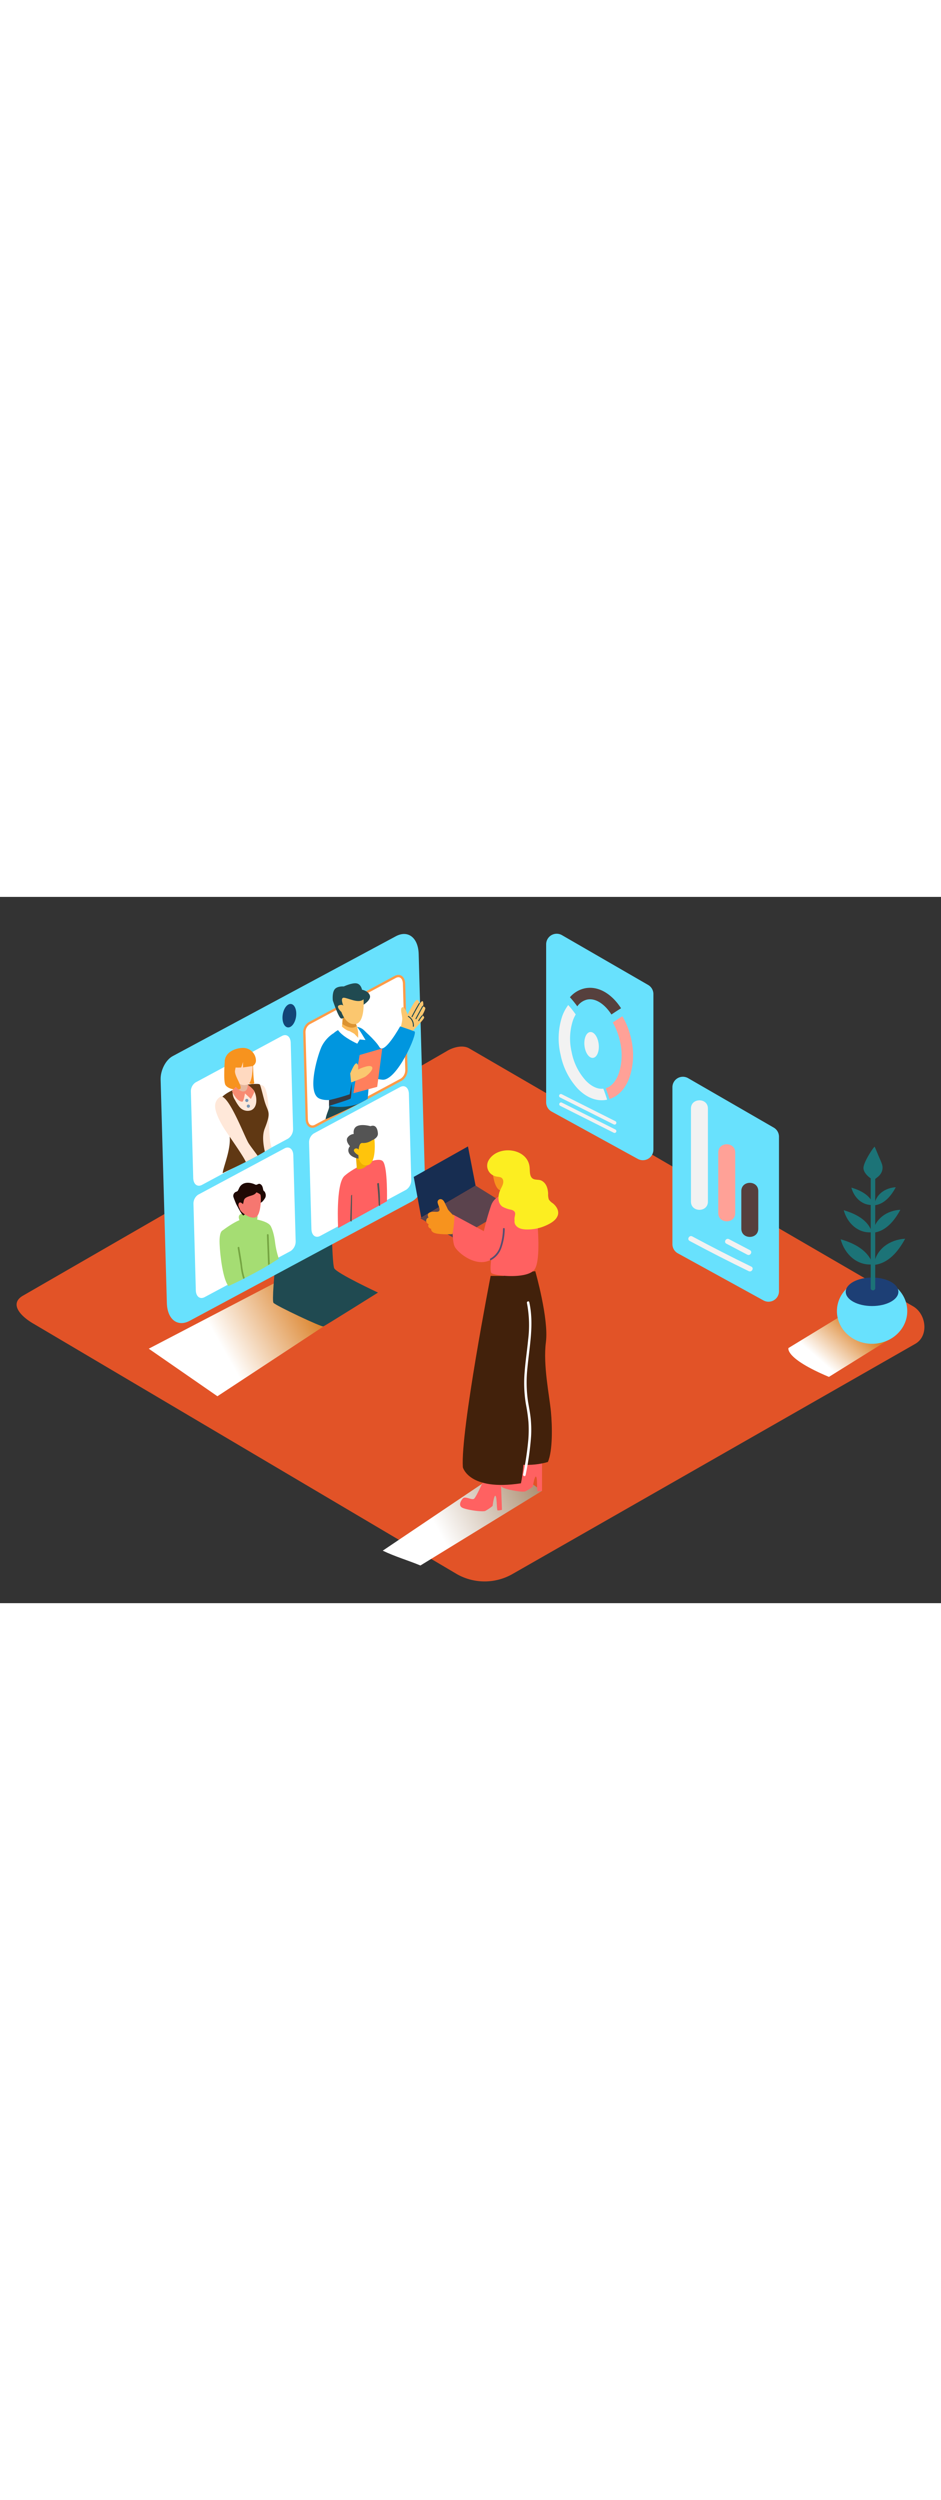 <svg xmlns="http://www.w3.org/2000/svg" xmlns:xlink="http://www.w3.org/1999/xlink" viewBox="0 0 400 300" data-imageid="online-presentation-isometric-4fd3e" imageName="Online presentation" class="illustrations_image" style="width: 113px;"><rect x="0" y="0" width="400" height="300" fill="#333333" stroke="none"/><defs><linearGradient id="linear-gradient" x1="138.79" y1="167.5" x2="94.93" y2="192.33" gradientUnits="userSpaceOnUse"><stop offset="0" stop-color="#d46a00"/><stop offset="1" stop-color="#fff"/></linearGradient><linearGradient id="linear-gradient-2" x1="367.29" y1="178.29" x2="350.01" y2="198" xlink:href="#linear-gradient"/><linearGradient id="linear-gradient-3" x1="-299.47" y1="237.92" x2="-357.06" y2="268.95" gradientTransform="translate(543.22)" gradientUnits="userSpaceOnUse"><stop offset="0" stop-color="#8c6239"/><stop offset="1" stop-color="#fff"/></linearGradient></defs><title>PP</title><g style="isolation:isolate"><g id="Layer_2" data-name="Layer 2"><path d="M194.28,287.7,14.56,181.48C8.84,178.27,3.93,173,9.51,169.53l180.37-104c2.71-1.68,6.82-2.78,9.57-1.18L388.11,173.89c5.72,3.32,6.75,12.6,1,15.93L218,287.53A23.9,23.9,0,0,1,194.28,287.7Z" fill="#e25327"/><path d="M131.54,156.29,63.23,191.91l29.19,20.2,63.88-42C150.59,166.38,137.31,159.9,131.54,156.29Z" fill="url(#linear-gradient)" style="mix-blend-mode:multiply"/><path d="M120.07,127.94s-5.16,43.15-3.8,44.51,20.36,10.31,21.17,10,23.24-14.38,23.24-14.38-17.49-8.14-18.6-10.31-1.33-30.94-1.33-30.94" fill="#204a51"/><path d="M168.26,16.72c5.17-2.77,9.52.59,9.71,7.52l2.63,94.37c.12,4.24-2.35,9.05-5.51,10.75l-94.45,50.7c-5.17,2.77-9.52-.59-9.71-7.52L68.28,77.59c-.11-3.92,2.17-8.37,5.1-9.94Z" fill="#68e1fd" class="target-color"/><path d="M324.53,171.4l-36.39-20a4.45,4.45,0,0,1-2.31-3.9V80.82A4.45,4.45,0,0,1,292.51,77L328.9,98a4.45,4.45,0,0,1,2.23,3.86V167.5A4.45,4.45,0,0,1,324.53,171.4Z" fill="#68e1fd" class="target-color"/><path d="M322.33,124.94v16c0,4.64-7.21,4.65-7.21,0v-16C315.12,120.3,322.33,120.29,322.33,124.94Z" fill="#56403d"/><path d="M312.53,108.55v25.77c0,4.64-7.21,4.65-7.21,0V108.55C305.32,103.92,312.53,103.91,312.53,108.55Z" fill="#ffa197"/><path d="M300.92,89.88v39.56c0,4.64-7.21,4.65-7.21,0V89.88C293.71,85.25,300.92,85.24,300.92,89.88Z" fill="#f2f2f2"/><path d="M309.88,145.38l8.91,4.68c1.26.66.14,2.58-1.12,1.92l-8.91-4.68C307.5,146.63,308.62,144.72,309.88,145.38Z" fill="#f2f2f2"/><path d="M294.26,144.21q12.43,6.67,25.12,12.84c1.28.62.16,2.54-1.12,1.92q-12.69-6.17-25.12-12.84C291.88,145.45,293,143.54,294.26,144.21Z" fill="#f2f2f2"/><path d="M271.12,111.3,234.49,91.19a4.48,4.48,0,0,1-2.33-3.93V20.13a4.48,4.48,0,0,1,6.72-3.88l36.63,21.15a4.48,4.48,0,0,1,2.24,3.88v66.1A4.48,4.48,0,0,1,271.12,111.3Z" fill="#68e1fd" class="target-color"/><path d="M257.51,46.9c-2.18-2.23-4.52-3.41-6.72-3.41a5.94,5.94,0,0,0-1.23.13,7.1,7.1,0,0,0-4.16,2.87,41,41,0,0,0-3.14-3.86,11.55,11.55,0,0,1,6.29-3.78c4.23-.89,8.65.76,12.45,4.65a24.44,24.44,0,0,1,3,3.81c-1.39.84-2.74,1.74-4.1,2.64A19.63,19.63,0,0,0,257.51,46.9Z" fill="#56403d"/><path d="M257.49,81.27c2.33-.7,4.26-2.84,5.47-6.1a24.91,24.91,0,0,0,.62-13.59,27.82,27.82,0,0,0-3.11-8.24c1.36-.9,2.71-1.79,4.1-2.64a32.66,32.66,0,0,1,3.78,9.86,29.82,29.82,0,0,1-.82,16.3c-1.74,4.67-4.71,7.83-8.45,9C258.59,84.32,258.08,82.77,257.49,81.27Z" fill="#ffa197"/><path d="M239,50.64a18.13,18.13,0,0,1,2.54-4.7,40.89,40.89,0,0,1,3.19,4,14.41,14.41,0,0,0-1.15,2.42A24.91,24.91,0,0,0,243,65.93a24.91,24.91,0,0,0,6.07,12.17c2.4,2.46,5,3.64,7.38,3.37.61,1.53,1.13,3.1,1.62,4.67h0a11,11,0,0,1-2.27.24c-3.51,0-7.06-1.69-10.18-4.89a29.82,29.82,0,0,1-7.35-14.57A29.82,29.82,0,0,1,239,50.64Z" fill="#f2f2f2"/><ellipse cx="251.47" cy="62.87" rx="3.04" ry="5.52" transform="translate(-5.41 28.22) rotate(-6.35)" fill="#f2f2f2"/><path d="M238.77,87.35,261.58,98.8a.77.77,0,0,1-.69,1.38L238.08,88.72A.77.77,0,0,1,238.77,87.35Z" fill="#f2f2f2"/><path d="M238.77,83.81l22.81,11.46a.77.77,0,0,1-.69,1.38L238.08,85.19A.77.77,0,0,1,238.77,83.81Z" fill="#f2f2f2"/><path d="M362.44,175l-27.29,16.63s-1.68,4.32,17.21,12.26l28.44-17.7" fill="url(#linear-gradient-2)" style="mix-blend-mode:multiply"/><ellipse cx="370.71" cy="175.94" rx="14.95" ry="13.89" fill="#68e1fd" class="target-color"/><ellipse cx="370.7" cy="167.74" rx="11.19" ry="6.05" fill="#1d3f75"/><path d="M370.13,118.94v47.48a1,1,0,0,0,1.91,0V118.94A1,1,0,0,0,370.13,118.94Z" fill="#1c7377"/><path d="M374.62,117.17a4.59,4.59,0,0,0,.29-3.63c-.44-1.31-1.07-2.57-1.59-3.85s-1-2.41-1.53-3.58h0c-.56.28-4.57,6.32-4.74,8.85s3.17,4.66,3.17,4.66l1,.64c.18.12,1.92-1.32,2.12-1.49A5.39,5.39,0,0,0,374.62,117.17Z" fill="#1c7377"/><path d="M371.64,131v0c4.23-.41,7.16-4,9.15-7.67C376.3,123.56,372.17,126.39,371.64,131Z" fill="#1c7377"/><path d="M371.31,130.84h0c-1.28-4.05-5.38-6.17-9.41-7.35C363.06,127.83,366.69,131.28,371.31,130.84Z" fill="#1c7377"/><path d="M371.08,142.66v0c5.39-.52,9.11-5.06,11.65-9.76C377,133.19,371.75,136.79,371.08,142.66Z" fill="#1c7377"/><path d="M370.66,142.45h0c-1.63-5.16-6.85-7.85-12-9.36C360.16,138.62,364.78,143,370.66,142.45Z" fill="#1c7377"/><path d="M371.49,156.33v0c6.14-.6,10.38-5.77,13.27-11.13C378.25,145.54,372.26,149.64,371.49,156.33Z" fill="#1c7377"/><path d="M371,156.1h0c-1.86-5.88-7.8-9-13.65-10.66C359,151.74,364.31,156.74,371,156.1Z" fill="#1c7377"/><ellipse cx="123" cy="50.45" rx="5.02" ry="2.87" transform="translate(55.21 164.82) rotate(-81.64)" fill="#124577"/><path d="M120.92,106.84c2-1.07,3.68.23,3.76,2.91l1,36.52a4.9,4.9,0,0,1-2.13,4.16L87,170c-2,1.07-3.68-.23-3.76-2.91l-1-36.75a4.53,4.53,0,0,1,2-3.85Z" fill="#fff"/><path d="M170.05,80.79c2-1.07,3.68.23,3.76,2.91l1,36.52a4.9,4.9,0,0,1-2.13,4.16L136.14,144c-2,1.07-3.68-.23-3.76-2.91l-1-36.75a4.53,4.53,0,0,1,2-3.85Z" fill="#fff"/><path d="M119.82,59.09c2-1.07,3.68.23,3.76,2.91l1,36.52a4.9,4.9,0,0,1-2.13,4.16L85.9,122.31c-2,1.07-3.68-.23-3.76-2.91l-1-36.75a4.53,4.53,0,0,1,2-3.85Z" fill="#fff"/><path d="M168,34c2-1.07,3.68.23,3.76,2.91l1,36.52a4.9,4.9,0,0,1-2.13,4.16L134.13,97.21c-2,1.07-3.68-.23-3.76-2.91l-1-36.75a4.53,4.53,0,0,1,2-3.85Z" fill="#fff" stroke="#ff9b48" stroke-miterlimit="10"/><path d="M138.37,94.49c5.83-2.59,11.64-5.25,17.24-8.32L139.85,88.8C140.18,89.83,138.8,91.82,138.37,94.49Z" fill="#204a51"/><path d="M169.82,57.13s1.26-3.89,1.16-5.57-1-4.13,0-4.64,2.31,3,2.31,3,3.16-6.6,4.1-6.18a2.07,2.07,0,0,1,1,1.71s1-1.66,1.4-1a3.53,3.53,0,0,1,0,2.06s.94.17,1,.77-1.32,3.1-1.32,3.1a1,1,0,0,1,.83.87c.06.77-5.94,6.75-5.94,6.75" fill="#fbc76f"/><path d="M154,56.12s5.27,4.36,7.31,7.7S170.08,55,170.08,55s4.64,1.53,6.12,2.15-7.51,21.2-13.71,20.5-6-1.92-6-1.92" fill="#0096df"/><path d="M139.85,88.8a24.9,24.9,0,0,0,12.45-.87q2-1,4-2.13c.76-8.71,1.33-17.43.39-26.18a.86.86,0,0,1,0-.21,8,8,0,0,0-2.62-3.3c-2.88-1.95-7.59-1-10.38.48a10.32,10.32,0,0,0-1.87,1.3C138.71,68,140,78.43,139.85,88.8Z" fill="#0096df"/><path d="M150.8,52l-5.12-1.07-.43,5.65s3.86,3.95,7.67,3.4l-1.08-4.71A15.15,15.15,0,0,1,150.8,52Z" fill="#fcbb5b"/><path d="M150.91,52.5a22.36,22.36,0,0,0-5.23-1.6L145.55,54s3.83,2.81,6.1.81A15.06,15.06,0,0,1,150.91,52.5Z" fill="#db9231"/><path d="M154.49,45.83s3.41-2.07,2.73-4-3.33-2.41-3.33-2.41-.42-2.42-2.39-2.7-5.36,1.32-5.36,1.32-2.95-.27-4,1.38-.66,4.61-.66,4.61,2.46,7.45,3.55,7.64,3.81-2.55,3.81-2.55" fill="#204a51"/><path d="M154.53,43.48s.8,9.87-3.39,10.52-6-5.08-6-5.08-2.55-2.37-.95-2.9,1.83.36,1.83.36-1.56-3.56.08-3.56S152.47,45.51,154.53,43.48Z" fill="#fbc76f"/><path d="M145.25,55s2,1.88,3.32,2l2,1.11,1.68,1.75V57.4s-.5-2.19-.42-2.17S153.69,58,153.69,58l1.68,2.8-2.44-.24-1.06,1.79s-6.07-2.7-8.2-5.79Z" fill="#fff"/><path d="M178.1,45.1q-1.64,2.78-3.13,5.65c-.13.25.24.46.37.22q1.48-2.87,3.13-5.65A.22.22,0,0,0,178.1,45.1Z" fill="#204a51"/><path d="M179.48,46.4l-2.85,5.22c-.13.24.24.46.37.22l2.85-5.22C180,46.37,179.62,46.15,179.48,46.4Z" fill="#204a51"/><path d="M179.28,50.37a13.08,13.08,0,0,0-1.49,2.12.22.22,0,0,0,.37.22,12.52,12.52,0,0,1,1.42-2C179.76,50.46,179.46,50.16,179.28,50.37Z" fill="#204a51"/><path d="M173.71,50.58c-.24-.13-.46.24-.22.37a4.26,4.26,0,0,1,2,4,.21.21,0,0,0,.43,0A4.67,4.67,0,0,0,173.71,50.58Z" fill="#204a51"/><path d="M141.79,57.9a14.21,14.21,0,0,0-5,5.52c-1.75,3.61-6.63,20-.9,22.3s15.68-3,15.68-3L151,74l-8.59,1.23" fill="#0096df"/><path d="M152.86,67.16c-.07.28-2.63,16.24-2.63,16.24l10.11-2.71,2.15-16.32Z" fill="#ff7f5c"/><path d="M148.87,75s1.78-4.57,2.71-4.29.64,2.61.64,2.61,4.58-2.24,5.79-1.21-1.83,3.65-2.65,4.2-6.1,2.52-6.1,2.52Z" fill="#fbc76f"/><path d="M139.85,86.32a87.13,87.13,0,0,0,8.8-2.48s.79-4.58.83-4.43-.11,5.88-.47,6.27-9.17,3.12-9.17,3.12Z" fill="#363942"/><path d="M101,163.45c5-2.45,10-5.1,14.73-8,.59-8.47.12-14.24-.81-15.81-1.21-2.05-8.59-3.68-11.95-2.75s-8.39,4.83-8.39,4.83,1.22,11.75,4.6,18.74A20.82,20.82,0,0,0,101,163.45Z" fill="#a5dd73"/><path d="M108.32,138.08c1.18.25,1.4-3,.9-3.33a23.42,23.42,0,0,0-6.89,0c-1.87.83,0,3.6,0,3.6" fill="#a5dd73"/><path d="M100.6,125.18c1-.35.73-2.1,2.56-3.2s4.32-.3,5.28.19,1.39-.87,2.47,0,.72,2.4,1.34,2.85l.09,0a2.76,2.76,0,0,1,.48,2.64,8.1,8.1,0,0,1-1.27,1.76l-8.09,5.92c-1.17-.59-4.29-7.33-4.3-8.23A1.88,1.88,0,0,1,100.6,125.18Z" fill="#200904"/><path d="M110.65,126.39c.46.37.44,9-2.09,9.74s-6.09-2.25-6.52-3.22-1.09-6.43-.13-7.1S107.84,124.16,110.65,126.39Z" fill="#f67770"/><path d="M109.08,124.13s.81,1.89-2.22,2.73-3.13,1.56-3.33,2.7c-.38,2.13-2.18,4.83-3.85-1.16-.08-.29,1.5-4.8,3.84-5.49S109.08,124.13,109.08,124.13Z" fill="#200904"/><path d="M103.42,130.69s-1.22-1.52-1.85-.61.2,2.68,1.3,3.11" fill="#f67770"/><path d="M118.51,153.65a35.91,35.91,0,0,1-1.58-6.92c-.64-5.17-2-7.13-2-7.13l-2.62,8.85a29.85,29.85,0,0,0,1.26,8.27Q116.06,155.24,118.51,153.65Z" fill="#a5dd73"/><path d="M102.79,162.58l-1-1s-1.75-23.2-7.19-19.88c0,0-1.46.31-1.26,5.55s1.46,15.4,3.79,18.06Q100,164,102.79,162.58Z" fill="#a5dd73"/><path d="M114.66,156l-.48-12.41c0-.46-.74-.46-.72,0l.49,12.74Z" fill="#75a542"/><path d="M103.4,162.27l.64-.32a30.13,30.13,0,0,1-1.2-6.22l-1.11-6.81c-.07-.46-.77-.26-.7.19l1.22,7.49A27.41,27.41,0,0,0,103.4,162.27Z" fill="#75a542"/><polygon points="193.89 145.45 178.67 136.52 202.16 122.63 216.99 131.87 193.89 145.45" fill="#5b434d"/><polygon points="179.06 136.22 175.87 118.94 198.92 105.99 202.16 122.63 179.06 136.22" fill="#172d51"/><path d="M178.71,284l51.69-31.7L215.76,242l-53.06,35.7C167.87,280.2,173.42,281.8,178.71,284Z" fill="url(#linear-gradient-3)" style="mix-blend-mode:multiply"/><path d="M206.46,245.68c0,.2-4,9.41-5,10s-3.71-1.23-4.66-.21-2.19,3.18-.07,4.09,8.42,1.76,9.56,1.26a19.46,19.46,0,0,0,3.11-2.11s.59-4.94,1.25-4.26.42,6,.89,6.16a5.17,5.17,0,0,0,1.84-.27l-.6-15.58" fill="#ff6161"/><path d="M223.95,237.4c0,.19-4.37,9.26-5.3,9.8s-3.66-1.36-4.65-.37-2.3,3.1-.21,4.09,8.35,2.06,9.51,1.6a19.46,19.46,0,0,0,3.19-2s.77-4.92,1.4-4.22.21,6,.67,6.19a5.17,5.17,0,0,0,1.85-.2l0-15.59" fill="#ff6161"/><path d="M208.56,161s-12.88,66-11.81,81.28c0,0,2.55,10.21,24.68,6.81,0,0,1.91-7.66,1.06-20.64S219.3,161,219.3,161Z" fill="#42210b"/><path d="M210.89,239l3.34-78.7L227.54,159s5.8,20.28,4.52,30.07,1.49,22.77,2.13,29.58c.57,6.11.8,16.67-1.31,21.39C225.74,242.11,218,241.42,210.89,239Z" fill="#42210b"/><path d="M222.36,245.37a131.61,131.61,0,0,0,2.23-14.94,53.19,53.19,0,0,0,.05-7.37,71.8,71.8,0,0,0-1.08-7.54A54.69,54.69,0,0,1,223,202c.34-4.64,1.05-9.24,1.5-13.87a50,50,0,0,0-.51-15.65c-.15-.67.88-1,1-.28,2.06,9.25.08,18.62-.79,27.88a55.61,55.61,0,0,0,.27,14.38c.39,2.33.86,4.64,1.11,7a49,49,0,0,1,.18,7.57,122.46,122.46,0,0,1-2.36,16.66C223.26,246.32,222.24,246,222.36,245.37Z" fill="#fff"/><path d="M217.28,125.72c-1.26.44-6.73.44-8.49,5.27a104.87,104.87,0,0,0-3.13,11l-13.09-7.06s-.78,11,.78,13.75,9.18,8.92,15.44,5.39c0,0-.59,4.27,0,5.57s15,2.88,18.3-1.21,1-23.5,1-23.5" fill="#ff6161"/><path d="M192.79,140.38c.21-1.57.27-3.15.43-4.72a8.16,8.16,0,0,1-1.23-1.12c-.45-.46-.88-.93-1.3-1.41s-.55-1-.84-1.55l-.33-.64c-.41-.81-.78-2.09-1.76-2.46a1.28,1.28,0,0,0-1.75.94c-.16,1.42,2.36,4.43-.62,4.35a11.22,11.22,0,0,0-1.68,0c-1.14.14-2.19.68-1.77,1.92a1.88,1.88,0,0,0,.25.49,1.44,1.44,0,0,0-.92,1.94,1.66,1.66,0,0,0,1,.92,1,1,0,0,0,0,1.32,1.68,1.68,0,0,0,1,.62,1.25,1.25,0,0,0,.07.63c.38,1,1.71,1.31,2.65,1.46a32.69,32.69,0,0,0,6.37.16C192.49,142.31,192.66,141.35,192.79,140.38Z" fill="#f7931e"/><path d="M209.66,110.34c-.82.49-.78,12.79,2.9,14.31,4.8,2,8.66-3.42,9.11-6.32S219.14,104.62,209.66,110.34Z" fill="#f7931e"/><path d="M235,130.15a5.52,5.52,0,0,1-1.71-1.64A7,7,0,0,1,233,126c-.12-2.08-.69-4.28-2.71-5.42-1.29-.73-3.11-.09-4.18-1.21s-.82-3.13-1-4.67c-.87-8-13.31-9.5-17.32-2.95a4.58,4.58,0,0,0,1.47,6.33,5.05,5.05,0,0,0,2,.74c1,.16,2,.13,2.49,1.19.66,1.59-.56,3.23-1.16,4.64-.94,2.2-1.23,5.35,1,6.94a12,12,0,0,0,3.64,1.28,2.91,2.91,0,0,1,1.42.75c.61.72.22,1.71.09,2.52a3.77,3.77,0,0,0,0,1.3,2.65,2.65,0,0,0,.68,2.28c1.35,1.56,3.84,1.62,5.8,1.52a18.87,18.87,0,0,0,6.6-1.55c1.83-.79,4.1-2,5-3.78C238,133.78,236.74,131.56,235,130.15Z" fill="#fcee21"/><path d="M213.8,141a25.07,25.07,0,0,1-1.21,7.39,8.93,8.93,0,0,1-4.19,5.26.36.36,0,0,0,.38.61,9.44,9.44,0,0,0,4.34-5.14,24.83,24.83,0,0,0,1.43-8.12C214.55,140.56,213.81,140.56,213.8,141Z" fill="#124577" opacity="0.7"/><path d="M105.2,78.58l.12,4.28S101.66,84.5,99.81,84V77.05" fill="#e5b79e"/><path d="M107.55,70.56s.12,6.92.51,8.21-3.75.66-3.9-1.29" fill="#f7931e"/><path d="M107.37,71.85c.07.22,0,7.19-2.13,7.86-3.36,1.05-5.39-1.75-6.41-3.91s-.37-8.44,3.28-8.84S106.72,69.86,107.37,71.85Z" fill="#ffd9c0"/><path d="M107.37,71.85a2.64,2.64,0,0,0,1.41-2.71,5.47,5.47,0,0,0-5.45-5c-3.51,0-9.13,2.25-7.52,7.81,1.71,5.94,4.44,6.16,4.44,6.16s-1.31-3.2-1-4.77.73-3.13.73-3-.1,2.11-.1,2.11a15.79,15.79,0,0,0,2.64,0c.11-.15.78-2.35.78-2.35v2.35Z" fill="#f7931e"/><path d="M99.56,74.06s-.52-3-1.48-2.34-.73,3,1.18,3.65" fill="#ffd9c0"/><path d="M95.57,69.3s-.72,9,.26,10.59,4.1,2.27,6,1.8-2.33-5.6-1.93-7.89.91-4.5.91-4.5" fill="#f7931e"/><path d="M115.44,106.4c-.26-1-.48-1.83-.59-2.48a105.48,105.48,0,0,1-.58-11c-.08-2.44-.33-11.65-2.47-12.72a3.76,3.76,0,0,0-3.71,0v6.54s1.95,13.15,3.49,22C112.89,108,114.18,107.22,115.44,106.4Z" fill="#ffe8d9"/><path d="M98.92,83.21l2.57-.65a.64.64,0,0,0,.45.52,2.92,2.92,0,0,0,3.38-1.29.71.71,0,0,0,0-.22l1.93-.49c-.11.28,3.16,1.1,3,4.08s0,6.15-2.17,6.58a22.56,22.56,0,0,1-4.34.37l-3.9-2.86-1.48-3.71Z" fill="#ffe8d9"/><path d="M94.79,116.47c-.05.24-.1.54-.15.88,6.05-2.9,12.17-5.74,17.93-9.18-.7-3.27-1.19-6.93,0-9.85,2.77-7.06,1.42-6.64,0-11.2-.57-1.79-1.72-6.84-2.13-7.43s-5.15,0-5.15,0h0a4.42,4.42,0,0,1,1.06,1.57.54.54,0,0,1,0,.24l.06,0a.69.69,0,0,1,.17.14h0l.06.06.13.2.2.28a.64.64,0,0,1,1,.13c1.27,2.31,1.75,7-1.2,8.31a4.47,4.47,0,0,1-5-1.44,17.89,17.89,0,0,1-1.88-2.93,5.52,5.52,0,0,1-1-3.12.66.66,0,0,1,.41-.58c-.08-.17-.17-.32-.25-.49a.67.67,0,0,1,0-.07c-2.18,1.05-4.69,2.46-5.69,4.38-1.6,3.08,3.43,9.89,4.2,14.92S95.5,113.27,94.79,116.47Z" fill="#603813"/><path d="M105.21,79.7S108.48,82,108.06,83s-1.41,2.84-1.41,2.84l-2.51-2.37S103.56,87,103,87c-2.32,0-4.25-4.09-4.37-4.44s1.64-1.91,1.64-1.91S102,83,103.79,82.6,105.21,79.7,105.21,79.7Z" fill="#f78b72"/><path d="M104.92,85.77a.68.68,0,0,1,0,1.36A.68.68,0,0,1,104.92,85.77Z" fill="#7896b5"/><path d="M105.57,88.2a.68.68,0,0,1,0,1.36A.68.68,0,0,1,105.57,88.2Z" fill="#7896b5"/><path d="M104.27,112.1c.07.15.16.31.24.46,1.67-.84,3.33-1.71,5-2.61-1.44-2-3-4-3.81-5.27-1.73-2.72-8-19.62-11.7-19.95a4.45,4.45,0,0,0-2.56,3.91c-.16,2.68,2.31,7.55,4.62,10.93S103,109.54,104.27,112.1Z" fill="#ffe8d9"/><path d="M143.73,140.68s-1.08-18.73,2.68-22.15,14.35-8.73,16.4-6.16,1.68,16.91,1.68,16.91" fill="#ff6161"/><path d="M151.3,110.39l.4,5.21A4.64,4.64,0,0,0,156,114" fill="#edaf00"/><path d="M159.11,102.68c.11.37,1.22,10.88-3.13,11.35s-4.27-7.08-4.29-9.38S157.94,98.72,159.11,102.68Z" fill="#ffc40c"/><path d="M158.09,103.41s2.64-.92,2.55-2.88-.91-4-3.14-3.14c0,0-3.46-1-5.57-.09s-1.56,3.4-1.56,3.4a3.64,3.64,0,0,0-2.77,1.74c-.69,1.54,1.17,3.45,1.17,3.45a2.52,2.52,0,0,0-.33,3.07c1,1.79,4,2.23,4,2.23s-.65-6.86,1.61-6.66A6.39,6.39,0,0,0,158.09,103.41Z" fill="#545454"/><path d="M153.07,108.3s-.82-2-2.11-1.36,0,2,1.41,2.79" fill="#ffc40c"/><path d="M149.66,126.55a.48.48,0,0,0-.43.47l-.38,10.34a.47.47,0,0,0,.66.45C149.55,134.05,149.66,130.3,149.66,126.55Z" fill="#545454"/><path d="M161.5,127.28c-.06-1.88-.26-3.76-.42-5.64-.31-.19-.79-.06-.74.39q.47,4.34.62,8.71a.5.5,0,0,0,.62.47C161.5,129.91,161.55,128.61,161.5,127.28Z" fill="#545454"/></g></g></svg>